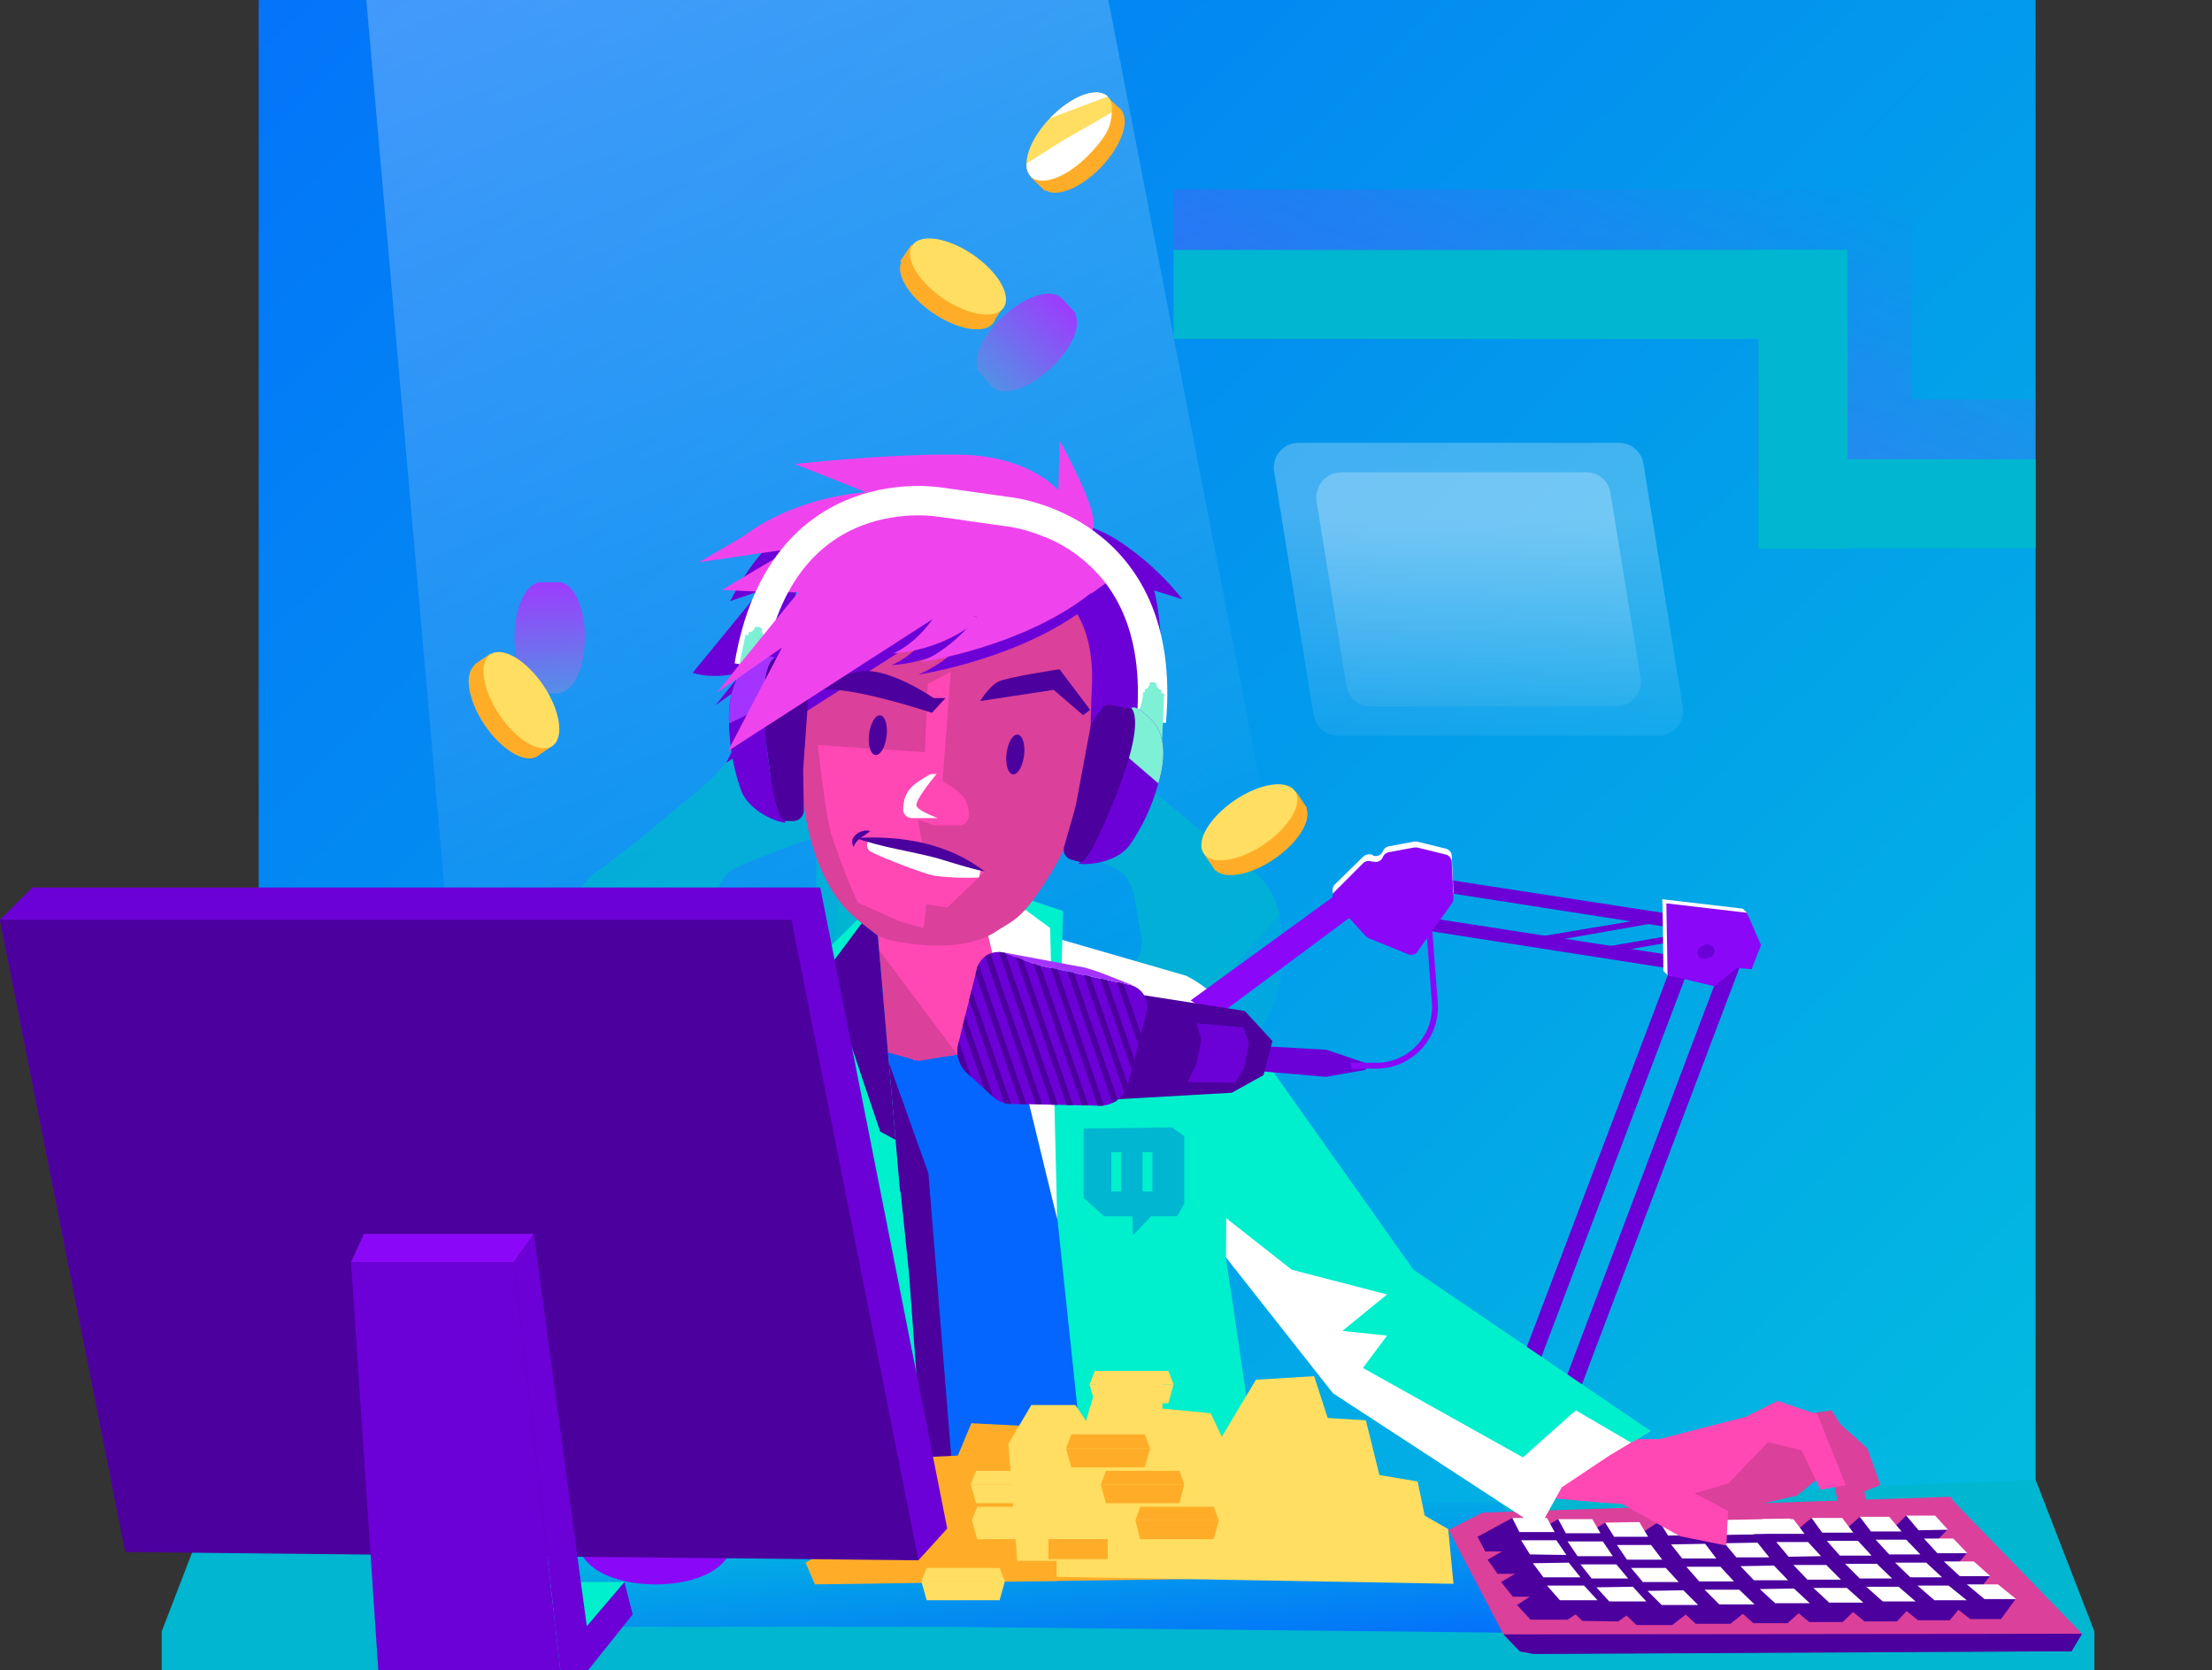 <svg xmlns="http://www.w3.org/2000/svg" xmlns:xlink="http://www.w3.org/1999/xlink" viewBox="0 0 376.2 284"><rect x="0" y="0" width="376.2" height="284" fill="#333333" stroke="none"/><defs><linearGradient id="a" x1="1.18" y1="-69.46" x2="529.66" y2="478.31" gradientUnits="userSpaceOnUse"><stop offset="0" stop-color="#0466ff"/><stop offset="1" stop-color="#00efcd"/></linearGradient><linearGradient id="b" x1="267.13" y1="72.05" x2="288.35" y2="18.81" gradientUnits="userSpaceOnUse"><stop offset="0" stop-color="#a533ff"/><stop offset="1" stop-color="#a533ff" stop-opacity="0"/></linearGradient><linearGradient id="c" x1="168.95" y1="289.84" x2="163.9" y2="233.99" xlink:href="#a"/><clipPath id="d"><polyline points="246.3 260 255.7 277.9 258.5 280.8 301.2 289 341.8 284 359.2 280 339.6 245.5 295 241.7 244.1 251.2" style="fill:none"/></clipPath><linearGradient id="e" x1="95.53" y1="-6.24" x2="162.18" y2="170.67" gradientUnits="userSpaceOnUse"><stop offset="0" stop-color="#fff"/><stop offset="1" stop-color="#fff" stop-opacity="0"/></linearGradient><clipPath id="f"><rect x="76.7" y="80.8" width="222.8" height="174.91" style="fill:none"/></clipPath><linearGradient id="g" x1="85.64" y1="226.88" x2="109.31" y2="280.99" gradientUnits="userSpaceOnUse"><stop offset="0" stop-color="#4c009d"/><stop offset="1" stop-color="#231f20" stop-opacity="0"/></linearGradient><linearGradient id="h" x1="90.95" y1="224.45" x2="114.62" y2="278.57" xlink:href="#g"/><linearGradient id="i" x1="96.25" y1="222.02" x2="119.93" y2="276.14" xlink:href="#g"/><linearGradient id="j" x1="87.97" y1="225.81" x2="111.64" y2="279.93" xlink:href="#g"/><linearGradient id="k" x1="93.27" y1="223.38" x2="116.95" y2="277.5" xlink:href="#g"/><linearGradient id="l" x1="98.58" y1="220.96" x2="122.26" y2="275.07" xlink:href="#g"/><linearGradient id="m" x1="90.29" y1="224.74" x2="113.97" y2="278.86" xlink:href="#g"/><linearGradient id="n" x1="95.6" y1="222.32" x2="119.28" y2="276.43" xlink:href="#g"/><linearGradient id="o" x1="100.91" y1="219.89" x2="124.59" y2="274.01" xlink:href="#g"/><clipPath id="p"><polygon points="145.8 156.4 137.6 164.5 145.1 186 153.1 202.9 149.3 159.1 145.8 156.4" style="fill:none"/></clipPath><clipPath id="q"><path d="M192.3,167.5l-15.8-3.4-5.4-2a3.8,3.8,0,0,0-5,2.8L163,177.4a5.1,5.1,0,0,0,1.4,5l4.4,4a4.4,4.4,0,0,0,3.1,1.3l15.3.3a4.9,4.9,0,0,0,4.7-3.8l3.1-12.1A3.8,3.8,0,0,0,192.3,167.5Z" style="fill:none"/></clipPath><linearGradient id="r" x1="-306.13" y1="-1032.01" x2="-303.22" y2="-990.07" gradientTransform="translate(-844.9 364.8) rotate(90)" gradientUnits="userSpaceOnUse"><stop offset="0" stop-color="#a533ff"/><stop offset="1" stop-color="#00efcd"/></linearGradient><linearGradient id="s" x1="-307.42" y1="-1031.92" x2="-304.51" y2="-989.98" gradientTransform="translate(481.5 1079.1)" xlink:href="#r"/><linearGradient id="t" x1="-309.12" y1="-1031.8" x2="-306.2" y2="-989.86" gradientTransform="translate(-846.9 365.6) rotate(90)" xlink:href="#r"/><linearGradient id="u" x1="94.2" y1="97.05" x2="97.11" y2="138.99" gradientTransform="matrix(1, 0, 0, 1, 0, 0)" xlink:href="#r"/><linearGradient id="v" x1="92.91" y1="97.14" x2="95.82" y2="139.08" gradientTransform="matrix(1, 0, 0, 1, 0, 0)" xlink:href="#r"/><linearGradient id="w" x1="91.21" y1="97.25" x2="94.12" y2="139.2" gradientTransform="matrix(1, 0, 0, 1, 0, 0)" xlink:href="#r"/><linearGradient id="x" x1="251.45" y1="87.97" x2="251.45" y2="138.38" xlink:href="#e"/><linearGradient id="y" x1="251.45" y1="90.45" x2="251.45" y2="130.65" xlink:href="#e"/></defs><g style="isolation:isolate"><rect x="44" width="302.2" height="262.97" style="fill:url(#a)"/><g style="opacity:0.25"><polygon points="325.2 67.9 325.2 47.4 325.2 32.2 299 32.2 199.6 32.2 199.6 47.4 299 47.4 299 83 300.2 83 314.2 83 346.1 83 346.1 67.9 325.2 67.9" style="mix-blend-mode:screen;fill:url(#b)"/></g><path d="M346.2,251.6l-134.5,5.5c-6.1.5-12.2.7-18.4.6L35.9,255.6l-8.4,21.8v7.5H356.2v-7.5Z" style="fill:#00b6d0"/><polyline points="80.3 276.6 160.8 276.6 273.9 277.8 255.1 255.5 59.7 254" style="mix-blend-mode:multiply;fill:url(#c)"/><g style="clip-path:url(#d)"><polygon points="331.7 254.5 252.1 257.2 236.3 265.3 249.9 281.3 348.2 277.8 331.7 254.5" style="fill:#db409b"/><polygon points="327.9 263.5 323 263.6 320.7 261.1 324.2 257.7 326.9 259.9 331.2 260.1 327.9 263.5" style="fill:#4c009d"/><polygon points="331.3 260.1 326.3 260.2 324.2 257.7 329.1 257.7 331.3 260.1" style="fill:#fff"/><polygon points="331.6 267.4 326.5 267.5 324 265 327.2 261.6 330.2 263.8 334.6 264 331.6 267.4" style="fill:#4c009d"/><polygon points="334.6 264.1 329.5 264.1 327.2 261.6 332.2 261.6 334.6 264.1" style="fill:#fff"/><polygon points="335.7 271.4 330.6 271.4 327.7 268.9 330.6 265.5 333.9 267.7 338.5 267.9 335.7 271.4" style="fill:#4c009d"/><polygon points="338.5 268 333.3 268 330.6 265.5 335.7 265.5 338.5 268" style="fill:#fff"/><polygon points="340.3 275.3 335.1 275.3 331.9 272.8 334.5 269.4 338.1 271.7 342.8 271.9 340.3 275.3" style="fill:#4c009d"/><polygon points="342.9 271.9 337.5 271.9 334.5 269.4 339.8 269.4 342.9 271.9" style="fill:#fff"/><polygon points="319.7 263.7 314.6 263.8 312.5 261.3 316.3 257.9 318.9 260.1 323.3 260.3 319.7 263.7" style="fill:#4c009d"/><polygon points="323.4 260.4 318.2 260.4 316.3 257.9 321.3 257.9 323.4 260.4" style="fill:#fff"/><polygon points="323.2 267.6 318 267.7 315.5 265.2 319 261.8 322 264 326.5 264.2 323.2 267.6" style="fill:#4c009d"/><polygon points="326.6 264.3 321.3 264.3 319 261.8 324.2 261.8 326.6 264.3" style="fill:#fff"/><polygon points="327.1 271.6 321.9 271.6 319.1 269.1 322.3 265.7 325.5 267.9 330.2 268.1 327.1 271.6" style="fill:#4c009d"/><polygon points="330.3 268.2 324.9 268.2 322.3 265.7 327.6 265.7 330.3 268.2" style="fill:#fff"/><polygon points="331.6 275.5 326.2 275.5 323.1 273 326.1 269.6 329.6 271.9 334.4 272.1 331.6 275.5" style="fill:#4c009d"/><polygon points="334.5 272.1 329 272.1 326.1 269.6 331.4 269.6 334.5 272.1" style="fill:#fff"/><polygon points="311.2 263.9 306 263.9 304 261.5 308.1 258.1 310.7 260.3 315.2 260.5 311.2 263.9" style="fill:#4c009d"/><polygon points="315.2 260.6 309.9 260.6 308.1 258.1 313.3 258.1 315.2 260.6" style="fill:#fff"/><polygon points="314.5 267.8 309.2 267.8 306.9 265.4 310.7 262 313.6 264.2 318.2 264.4 314.5 267.8" style="fill:#4c009d"/><polygon points="318.3 264.5 312.9 264.5 310.7 262 316 262 318.3 264.5" style="fill:#fff"/><polygon points="318.3 271.7 312.9 271.8 310.2 269.3 313.8 265.9 317 268.1 321.8 268.3 318.3 271.7" style="fill:#4c009d"/><polygon points="321.8 268.4 316.3 268.4 313.8 265.9 319.2 265.9 321.8 268.4" style="fill:#fff"/><polygon points="322.6 275.7 317.1 275.7 314.1 273.2 317.4 269.8 320.8 272 325.8 272.3 322.6 275.7" style="fill:#4c009d"/><polygon points="325.8 272.3 320.2 272.3 317.4 269.8 322.9 269.8 325.8 272.3" style="fill:#fff"/><polygon points="302.5 264.1 297.2 264.1 295.3 261.7 299.7 258.3 302.2 260.5 306.8 260.7 302.5 264.1" style="fill:#4c009d"/><polygon points="306.9 260.8 301.4 260.8 299.7 258.3 305 258.3 306.9 260.8" style="fill:#fff"/><polygon points="305.7 268 300.2 268 298 265.5 302.1 262.2 304.9 264.4 309.7 264.6 305.7 268" style="fill:#4c009d"/><polygon points="309.7 264.6 304.2 264.7 302.1 262.2 307.5 262.2 309.7 264.6" style="fill:#fff"/><polygon points="309.3 271.9 303.7 271.9 301.2 269.4 305 266.1 308.1 268.3 313 268.5 309.3 271.9" style="fill:#4c009d"/><polygon points="313.1 268.6 307.4 268.6 305 266.1 310.6 266.1 313.1 268.6" style="fill:#fff"/><polygon points="313.4 275.8 307.7 275.8 304.8 273.4 308.4 270 311.8 272.2 316.9 272.4 313.4 275.8" style="fill:#4c009d"/><polygon points="316.9 272.5 311.1 272.5 308.4 270 314.1 270 316.9 272.5" style="fill:#fff"/><polygon points="293.6 264.3 288.2 264.3 286.3 261.8 291 258.5 293.5 260.7 298.2 260.9 293.6 264.3" style="fill:#4c009d"/><polygon points="298.3 260.9 292.7 261 291 258.5 296.5 258.5 298.3 260.9" style="fill:#fff"/><polygon points="296.6 268.2 291 268.2 288.8 265.7 293.3 262.4 296 264.6 300.9 264.8 296.6 268.2" style="fill:#4c009d"/><polygon points="300.9 264.8 295.3 264.8 293.3 262.4 298.9 262.3 300.9 264.8" style="fill:#fff"/><polygon points="300 272.1 294.3 272.1 291.9 269.6 296 266.3 299.1 268.5 304.1 268.7 300 272.1" style="fill:#4c009d"/><polygon points="304.1 268.7 298.3 268.7 296 266.3 301.7 266.2 304.1 268.7" style="fill:#fff"/><polygon points="304 276 298.2 276 295.4 273.5 299.3 270.2 302.6 272.4 307.8 272.6 304 276" style="fill:#4c009d"/><polygon points="307.8 272.6 301.9 272.6 299.3 270.2 305.1 270.1 307.8 272.6" style="fill:#fff"/><polygon points="284.5 264.4 278.9 264.4 277.1 262 282.2 258.7 284.5 260.9 289.4 261.1 284.5 264.4" style="fill:#4c009d"/><polygon points="306.3 260.7 283.7 261.1 282.2 258.7 304.4 258.2 306.3 260.7" style="fill:#fff"/><polygon points="287.2 268.3 281.5 268.3 279.5 265.9 284.2 262.6 286.9 264.7 291.9 265 287.2 268.3" style="fill:#4c009d"/><polygon points="291.9 265 286.1 265 284.2 262.6 290 262.5 291.9 265" style="fill:#fff"/><polygon points="290.5 272.2 284.7 272.2 282.3 269.7 286.8 266.4 289.8 268.6 294.9 268.9 290.5 272.2" style="fill:#4c009d"/><polygon points="294.9 268.9 289 268.9 286.8 266.4 292.6 266.4 294.9 268.9" style="fill:#fff"/><polygon points="294.3 276.1 288.4 276.1 285.7 273.6 289.9 270.3 293.1 272.5 298.4 272.8 294.3 276.1" style="fill:#4c009d"/><polygon points="298.4 272.8 292.4 272.8 289.9 270.3 295.8 270.3 298.4 272.8" style="fill:#fff"/><polygon points="275.1 264.6 269.3 264.6 267.7 262.1 273 258.9 275.4 261 280.3 261.3 275.1 264.6" style="fill:#4c009d"/><polygon points="280.3 261.3 274.5 261.3 273 258.9 278.8 258.8 280.3 261.3" style="fill:#fff"/><polygon points="277.7 268.5 271.8 268.5 269.9 266 275 262.7 277.6 264.9 282.7 265.1 277.7 268.5" style="fill:#4c009d"/><polygon points="282.7 265.2 276.7 265.2 275 262.7 280.8 262.7 282.7 265.2" style="fill:#fff"/><polygon points="280.8 272.4 274.8 272.4 272.6 269.9 277.4 266.6 280.3 268.8 285.5 269 280.8 272.4" style="fill:#4c009d"/><polygon points="285.5 269 279.4 269 277.4 266.6 283.3 266.6 285.5 269" style="fill:#fff"/><polygon points="284.4 276.3 278.3 276.3 275.7 273.8 280.2 270.5 283.5 272.7 288.8 272.9 284.4 276.3" style="fill:#4c009d"/><polygon points="288.8 272.9 282.6 272.9 280.2 270.5 286.3 270.4 288.8 272.9" style="fill:#fff"/><polygon points="266.6 264 260.8 264 259.3 261.6 265 258.3 267.2 260.5 272.2 260.7 266.6 264" style="fill:#4c009d"/><polygon points="272.2 260.7 266.3 260.7 265 258.3 270.8 258.3 272.2 260.7" style="fill:#fff"/><polygon points="269 267.9 263.1 267.9 261.3 265.4 266.6 262.1 269.1 264.3 274.3 264.5 269 267.9" style="fill:#4c009d"/><polygon points="274.3 264.6 268.3 264.6 266.6 262.1 272.6 262.1 274.3 264.6" style="fill:#fff"/><polygon points="271.9 271.8 265.8 271.7 263.7 269.3 268.8 266 271.6 268.2 276.9 268.4 271.9 271.8" style="fill:#4c009d"/><polygon points="276.9 268.4 270.7 268.4 268.8 266 274.9 266 276.9 268.4" style="fill:#fff"/><polygon points="275.2 275.7 269.1 275.6 266.6 273.2 271.5 269.9 274.6 272.1 280 272.3 275.2 275.7" style="fill:#4c009d"/><polygon points="280 272.3 273.7 272.3 271.5 269.9 277.7 269.8 280 272.3" style="fill:#fff"/><polygon points="258.6 263.8 252.6 263.8 251.3 261.3 257.2 258.1 259.3 260.2 264.4 260.5 258.6 263.8" style="fill:#4c009d"/><polygon points="264.4 260.5 258.4 260.5 257.2 258.1 263.1 258.1 264.4 260.5" style="fill:#fff"/><polygon points="260.8 267.6 254.7 267.6 253 265.2 258.7 261.9 261.1 264.1 266.3 264.3 260.8 267.6" style="fill:#4c009d"/><polygon points="266.4 264.4 260.2 264.3 258.7 261.9 264.7 261.9 266.4 264.4" style="fill:#fff"/><polygon points="263.4 271.5 257.3 271.5 255.3 269 260.7 265.8 263.4 267.9 268.7 268.2 263.4 271.5" style="fill:#4c009d"/><polygon points="268.8 268.2 262.5 268.2 260.7 265.8 266.8 265.7 268.8 268.2" style="fill:#fff"/><polygon points="266.6 275.4 260.3 275.4 258 272.9 263.1 269.6 266.1 271.8 271.6 272.1 266.6 275.4" style="fill:#4c009d"/><polygon points="271.7 272.1 265.3 272.1 263.1 269.6 269.4 269.6 271.7 272.1" style="fill:#fff"/><polyline points="348.2 277.8 346.1 280.8 249.9 281.3 254.9 277.9" style="fill:#4c009d"/></g><rect x="27.4" y="284.9" width="348.9" height="116.58" style="fill:none"/><polyline points="79.1 190.9 62.3 0 188.5 0 234.6 237.8 271 243.2 131.7 243.2" style="opacity:0.25;fill:url(#e)"/><g style="clip-path:url(#f)"><g style="mix-blend-mode:multiply;opacity:0.75"><path d="M120.7,294.5V214.2s.8-32.8-19-51.9l-8.8-7.5s-3.1,12.3,3.6,20.8,13.2,23.2,10,51.2-6.9,35.8-2.5,46.6,14.6,21.1,14.6,21.1Z" style="fill:#00b6d0"/><rect x="138.8" y="88.9" width="16.9" height="205.56" style="fill:#00b6d0"/><path d="M189.7,294.5V214.2s-.8-32.8,19-51.9l8.8-7.5s3.1,12.3-3.6,20.8-13.2,23.2-10,51.2,6.9,35.8,2.5,46.6-14.7,21.1-14.7,21.1Z" style="fill:#00b6d0;opacity:0.5"/><path d="M171.5,88.9V294.5h18.2l4.1-39.3,4-61.3,10-27.3,9.8-11.1s-.9-5-4.8-7.6-18.7-15.1-18.7-15.1-5.7-5.1-7.1-11.1-5.3-23.9-5.3-23.9S178.9,89.9,171.5,88.9Zm1,69.7a119.1,119.1,0,0,1,0-12.4c.4-4.3,5.4-3.2,5.4-3.2s9.4,3.4,11.9,4.7,3.1,4.7,3.1,4.7l1.3,7.6c-.1,5.3-3.9,4.1-3.9,4.1s-10.6-.1-14.4-1.1A4.2,4.2,0,0,1,172.5,158.6Z" style="fill:#00b6d0"/><rect x="154.6" y="88.9" width="16.9" height="205.56" transform="translate(326.2 383.4) rotate(-180)" style="fill:#00b6d0"/></g><g style="mix-blend-mode:multiply;opacity:0.75"><path d="M125,294.5V214.2s.8-32.8-19-51.9l-8.8-7.5s-3.1,12.3,3.6,20.8,13.2,23.2,10,51.2-6.9,35.8-2.5,46.6S123,294.5,123,294.5Z" style="fill:#00b6d0"/><path d="M133,97.8s-3.9,18-5.3,23.9-7.1,11.1-7.1,11.1-14.8,12.6-18.7,15.1-4.8,7.6-4.8,7.6l9.8,11.1,10,27.3,4,61.3,4.1,39.3h18.1V88.9C135.8,89.9,133,97.8,133,97.8Zm5.8,65.2c-3.8,1-14.5,1.1-14.5,1.1s-3.7,1.2-3.8-4.1l1.3-7.6s.5-3.3,3.1-4.7,11.9-4.7,11.9-4.7,5-1.1,5.4,3.2a119.1,119.1,0,0,1,0,12.4A4.2,4.2,0,0,1,138.8,163Z" style="fill:#00b6d0"/><rect x="143.1" y="88.9" width="16.9" height="205.56" style="fill:#00b6d0"/><rect x="158.9" y="88.9" width="16.9" height="205.56" transform="translate(334.8 383.4) rotate(-180)" style="fill:#00b6d0"/></g></g><ellipse cx="81.6" cy="217.7" rx="1.3" ry="1.3" style="fill:url(#g)"/><ellipse cx="88" cy="217.7" rx="1.3" ry="1.3" style="fill:url(#h)"/><ellipse cx="94.3" cy="217.7" rx="1.3" ry="1.3" style="fill:url(#i)"/><ellipse cx="86.7" cy="223" rx="1.3" ry="1.3" style="fill:url(#j)"/><ellipse cx="93.1" cy="223" rx="1.3" ry="1.3" style="fill:url(#k)"/><ellipse cx="99.5" cy="223" rx="1.3" ry="1.3" style="fill:url(#l)"/><ellipse cx="91.9" cy="228.4" rx="1.3" ry="1.3" style="fill:url(#m)"/><ellipse cx="98.3" cy="228.4" rx="1.3" ry="1.3" style="fill:url(#n)"/><ellipse cx="104.6" cy="228.4" rx="1.3" ry="1.3" style="fill:url(#o)"/><polyline points="188.5 166.3 145.6 176.5 157.1 255.2 155.6 263.3 195.2 263.1" style="fill:#0466ff"/><polyline points="150.5 178.8 157.9 199.5 162.8 260.3 155.1 260.3" style="fill:#4c009d"/><path d="M178.5,89.2s4.8-1.7,11.8,2.8a46.7,46.7,0,0,1,10.8,9.9l-4.8-1.5s2.8,10.6-.4,20.4A64.7,64.7,0,0,1,189,136l-10.5-12.2L173.2,95" style="fill:#6b01d6"/><polyline points="183.8 102.2 191.4 96.8 184.1 89.1 181.4 95.1" style="fill:#ef44ed"/><polygon points="168.4 155 148.3 154.7 151.7 175.5 168.4 169.5 168.4 155" style="fill:#ff48b4"/><polyline points="151 164 149.1 176.4 155.5 180.3 166 178.9 173.1 170.7 167.7 156.4" style="fill:#ff48b4"/><path d="M177.5,158.9l24.2,7s6.6,3,8.7,9.2l-7.7,25.1V224" style="fill:#fff"/><polyline points="179.4 178.5 179.1 162.8 210.4 184.8 208.5 213.8 214.9 257.3 185.4 259.8 178.6 195.6" style="fill:#00efcd"/><path d="M136.7,168.4s-12.4,8.4-14.3,16.8S109,243,109,243h21.4" style="fill:#fff"/><polyline points="153.2 202.9 154.6 216.5 157.9 261.5 134.5 261.4 125.6 196.1 135.3 169.4 141.7 162.9" style="fill:#00efcd"/><polygon points="143.9 189.7 147.3 197.2 150.9 257.3 148.3 257.2 143.9 189.7" style="fill:#fff"/><path d="M175.7,153.2l5.1,1.7-.4,14.8s1.5,17.2,1.3,17.6,4.7,24.7,4.7,24.7l-5-6.3L167.5,156" style="fill:#00efcd"/><polyline points="174.4 154.7 178.6 157.8 179.8 207.3 168 158.9" style="fill:#fff"/><path d="M185.7,116.8c.5-10.6-3.8-18.8-15.5-19.4l-34,20.8s-1.7,18,3.4,29.5c2.9,6.5,5.2,7.6,7.8,10.1,0,0,1.4,1.7,5.6,2.4s11.1,1.3,15.9-1.5c3-2,4.3-2.1,7.4-6.5C186.9,137.1,185.1,127.3,185.7,116.8Z" style="fill:#db409b"/><path d="M157.8,116.3l-.5,11.6-18.2-1.2s1.2,11.2,2.2,14.9a117.6,117.6,0,0,0,4.6,11.9l7.2,3.2,4,1.1.9-8.6-2.7-13.9,4.9-1.1,1.5-20" style="fill:#ff48b4"/><path d="M160,104.8s-3.1,6.1-8.4,8.3a26,26,0,0,0,14.8-5.9" style="fill:#6b01d6"/><path d="M170.1,100.9S165,111,156.2,114.7c0,0,18.1-2.7,29.7-12.3" style="fill:#6b01d6"/><path d="M183.3,102.7l-15.1,4.7-7.5-1.5-37.2,23.8,9.2-17.6-11,7.8s8.4-10.5,18.3-22.6,27.4-5.7,28.4-5.5l13,4.6s5.5,1.6,3.9,6.5" style="fill:#6b01d6"/><path d="M146.5,142.8a8.9,8.9,0,0,0,1.4,5c1.5,1.9,3.7,5.1,3.7,5.1l9.5,1.4,6.4-6.1" style="fill:#ff48b4"/><path d="M140.1,117.3a10.3,10.3,0,0,1,7.3-3.2c4.7,0,11.4,4.6,11.4,4.6h2l-2.3,2.5S145.3,116.8,140.1,117.3Z" style="fill:#4c009d"/><path d="M166.7,119.2s1.5-2.5,3.1-3.3,10.4-2.1,10.4-2.1l5.2,6.9-1.2.9-5-4.3Z" style="fill:#4c009d"/><path d="M148,141.3c-1.1,1-2.3,1.2-2.8,2.7-1.1-1.6,1.3-3.2,2.8-2.7Z" style="fill:#4c009d"/><path d="M147.6,143.1a1.4,1.4,0,0,0,.2,1.5c.6.6,9,3.9,11.1,4.3a44.6,44.6,0,0,0,7.6.3l.3-1.3s-6.8-3-8.8-3.4S147.6,143.1,147.6,143.1Z" style="fill:#fff"/><path d="M145.6,142.5c7.7-.5,15.7.9,21.9,5.7-2.8-.6-5.5-1.5-8.2-2.3-4.5-1.2-9.3-1.8-13.7-3.4Z" style="fill:#4c009d"/><path d="M164.7,137.7c-.3-2.3-1.9-3.4-4.1-4.7a1.1,1.1,0,0,0-.8-.3H159c-2.4.7-4.2,1.3-5.1,3.5a5.6,5.6,0,0,0-.4,1.2,1.5,1.5,0,0,0,1.1,1.5l4.3,1.4h4.5a1.6,1.6,0,0,0,1.3-1.3A2.4,2.4,0,0,0,164.7,137.7Z" style="fill:#ff48b4"/><path d="M158.9,140.3h4.5a1.6,1.6,0,0,0,1.3-1.3,2.4,2.4,0,0,0,0-1.2c-.3-2.3-1.9-3.4-4.1-4.7a1.1,1.1,0,0,0-.8-.3H159s4,4.7,3.4,5.6S158.9,140.3,158.9,140.3Z" style="fill:#ff48b4"/><path d="M159.5,139.1H155a1.5,1.5,0,0,1-1.4-1.3,5.7,5.7,0,0,1,.1-1.2c.3-2.3,1.8-3.4,4.1-4.7.2-.2.4-.2.7-.3h.8s-3.9,4.6-3.4,5.5S159.5,139.1,159.5,139.1Z" style="fill:#fff"/><ellipse cx="149.3" cy="125.1" rx="3.4" ry="1.5" transform="translate(6.7 257.7) rotate(-82.9)" style="fill:#4c009d"/><ellipse cx="172.8" cy="128.3" rx="3.4" ry="1.5" transform="translate(24 283.9) rotate(-82.9)" style="fill:#4c009d"/><path d="M138.7,87.5s-7.8,1.5-14.5,14.7l5-1.7-11.4,13.9s7.5,2.7,15.2-4" style="fill:#6b01d6"/><path d="M182.6,93.9a5.8,5.8,0,0,0,3.4-4.8c.2-3.5-5.8-14.2-5.8-14.2l-.2,8.5s-4.8-5.9-16.8-6.1-28,1.6-28,1.6l12.1,4.8s-11.6.5-20.9,7.5l-7.5,4.4,15.7-2.3-11.8,7s46.4,3,60.1-6.6" style="fill:#ef44ed"/><path d="M127.4,113.2C132.9,80.4,160,85.4,160,85.4L171.4,87s27.4,2.6,24.4,35.7" style="fill:none;stroke:#fff;stroke-miterlimit:10;stroke-width:5px"/><path d="M130,108.8l.2-.7s-.8-.2-.6-1.3l-.8-.2-.6,2.9" style="fill:#7ef0d5"/><path d="M127.3,108.2v-.7a1.1,1.1,0,0,0,1.1-.9h.8l-.6,2.9" style="fill:#7ef0d5"/><polyline points="128.5 112.6 129.4 108.5 126.8 107.9 125 116.6" style="fill:#7ef0d5"/><path d="M130.2,111.7a8.1,8.1,0,0,1,.2-2.9l-1.4-.4-1.1,5.2" style="fill:#7ef0d5"/><path d="M136.6,131.1h0v-.3h0l1-14.1a3.1,3.1,0,0,0-.2-.8l-.9-2.4a1.7,1.7,0,0,0-1.5-1.2l-4.3-.4-1.3,7.6,2.1,16.1,1.4,4h2a1.8,1.8,0,0,0,1.8-1.9Z" style="fill:#4c009d"/><path d="M131.7,111.9s-2,.7-1.8,8.3a104.3,104.3,0,0,0,1.9,15.9s.6,2.9,1.7,3.6-5.7-.7-7.5-5.4a36.6,36.6,0,0,1-2-11.3c-.1-2.3,0-7.8,3.6-10S131.7,111.9,131.7,111.9Z" style="fill:#6b01d6"/><path d="M124,123c-.1-2.3,0-7.8,3.6-10s4.1-1.1,4.1-1.1-2,.7-1.8,8.3" style="fill:#a533ff"/><path d="M160.2,102.7s-3,6.1-8.3,8.4a26.2,26.2,0,0,0,14.8-5.9" style="fill:#ef44ed"/><path d="M170.3,98.8s-5.1,10.1-13.8,13.8c0,0,18.1-2.6,29.7-12.3" style="fill:#ef44ed"/><path d="M183.5,100.7l-15.1,4.7-7.5-1.6-37.1,23.9,9.2-17.6-11.1,7.7s8.4-10.5,18.4-22.6,27.4-5.6,28.3-5.5l9.3,1.7s9.9,4,8.3,8.9" style="fill:#ef44ed"/><polyline points="149.4 161.4 162.8 179.3 156.2 180.4 148.3 178.2" style="fill:#db409b"/><path d="M194.7,117.8v-.6s.7,0,.9-1.2h.8l-.2,2.9" style="fill:#7ef0d5"/><path d="M197.5,118v-.7s-.8-.1-.9-1.2H196l-.2,3" style="fill:#7ef0d5"/><polyline points="195.2 121.9 195.4 117.8 198 117.9 197.6 126.7" style="fill:#7ef0d5"/><path d="M193.8,120.6a8.4,8.4,0,0,0,.6-2.9h1.4l-.2,5.3" style="fill:#7ef0d5"/><path d="M182.8,137.6h0v-.3h.1l2.6-13.9a1.1,1.1,0,0,1,.3-.7l1.5-2.1a1.5,1.5,0,0,1,1.7-.7l4.3.8-.6,7.7-6.1,14.9-2.4,3.4-1.9-.5a1.8,1.8,0,0,1-1.3-2.3Z" style="fill:#4c009d"/><path d="M192.4,120.4s1.7,1.2-.4,8.5a90.2,90.2,0,0,1-5.9,14.7s-1.2,2.8-2.5,3.1,5.7.9,8.6-3.1a34.4,34.4,0,0,0,4.8-10.4c.7-2.2,1.9-7.5-1-10.6S192.4,120.4,192.4,120.4Z" style="fill:#6b01d6"/><path d="M197,133.2c.7-2.2,1.9-7.5-1-10.6s-3.6-2.2-3.6-2.2,1.7,1.2-.4,8.5" style="fill:#7ef0d5"/><polygon points="145.8 156.4 137.6 164.5 145.1 186 153.1 202.9 149.3 159.1 145.8 156.4" style="fill:#00efcd"/><g style="clip-path:url(#p)"><polyline points="147 156.4 140.5 165.1 149.7 192.4 152.3 193.8 149.3 157.8" style="fill:#4c009d"/></g><line x1="210.4" y1="175.1" x2="228.2" y2="217.8" style="fill:#db409b"/><polygon points="294.5 164 239.4 155.5 238.6 157.6 293.7 166.2 294.5 164" style="fill:#6b01d6"/><polygon points="297 157.4 241.8 148.9 241 151 296.2 159.6 297 157.4" style="fill:#6b01d6"/><polyline points="259.7 159.6 281.9 155.9 283.9 156.5 261.7 160.4" style="fill:#6b01d6"/><polyline points="270.6 161.4 292.8 157.6 294.9 158.3 272.6 162.2" style="fill:#6b01d6"/><polygon points="257 244.3 254.3 243.2 284.6 163.3 287.3 164.4 257 244.3" style="fill:#6b01d6"/><polygon points="265 246.1 262.3 245 295.5 157.1 298.2 158.3 265 246.1" style="fill:#6b01d6"/><path d="M282.7,152.9c.1.2.2,12.2.2,12.2l.7.7,7.3,1.2,3.8-3.2,2.5.3,1.6-4.1-1.7-4.8-.7-.7Z" style="fill:#fff"/><path d="M283.4,153.6c0,.2.2,12.2.2,12.2l8,1.9,3.8-3.1,2.5.2,1.6-4.1-2.4-5.5Z" style="fill:#8a08f7"/><path d="M289.8,160.7l-.6.3a1.1,1.1,0,0,0-.4,1.4h0a1,1,0,0,0,1.1.6l.9-.2a.9.9,0,0,0,.7-.6h0a1,1,0,0,0-.5-1.4l-.4-.2A.8.8,0,0,0,289.8,160.7Z" style="fill:#6b01d6"/><path d="M124.7,261.5c0,5-5.9,7.9-13.2,7.9s-13.3-2.9-13.3-7.9,6-8.9,13.3-8.9S124.7,256.6,124.7,261.5Z" style="fill:#8a08f7"/><path d="M261.5,254.3c.9.6,21,1.9,21,1.9l3.8-11.5H271.2" style="fill:#ff48b4"/><path d="M265.6,252.9l8.1-5.4,7-4.2-34.6-19.2s-37-51.3-37.3-52.1l-.3,41.8,18.2,23.1,35.1,22.9Z" style="fill:#fff"/><polyline points="208.5 207.1 219.7 215.9 235.9 220.1 228.3 226.3 235.9 227.1 231.8 232.6 259 247.8 268 239.8 277.4 245.3 280.7 243.3 240.4 215.9 208.5 170.9" style="fill:#00efcd"/><polyline points="285.9 257.3 289.7 258 305.6 254.3 309.6 251.1 307.6 245.5 296 245.3 284.8 254.1" style="fill:#db409b"/><polyline points="305.5 240.7 311.5 239.8 315.7 246.4 317.6 256.3 313 257.3 311 248.1 298.4 246.2" style="fill:#db409b"/><polygon points="309.1 240.5 302.3 238.2 296.9 240.9 282.2 244.7 278.1 253 280.6 255.5 289 253.7 294 252.2 298 248 300.7 245.2 306.4 246.6 309.6 253.3 313.9 252.5 309.1 240.5" style="fill:#ff48b4"/><polyline points="312.6 241.8 317.6 246.3 319.8 252.5 316.5 253.8" style="fill:#db409b"/><polyline points="275.1 255.3 285.7 261.2 293.6 262.8 293.9 256.9 286.5 253 278.1 253" style="fill:#ff48b4"/><polyline points="217.2 250.9 213.3 245.8 205.8 245.8 203.9 247.9 202 242.7 190.9 242.9 190.9 246.2 182.8 246.8 180.9 250 175.1 242.5 165.2 242 162.9 247.5 156.4 247.8 154.1 255 147.6 255.8 146.4 260.4 137 265.7 138.6 269.4 215.5 268.3 217.2 250.9" style="fill:#ffad29"/><polyline points="171.5 245.5 175.4 238.9 182.9 238.9 184.7 241.6 186.7 234.9 197.7 235.1 197.7 239.5 205.9 240.3 207.8 244.3 213.6 234.6 223.5 234 225.8 241.1 232.3 241.5 234.6 250.8 241.1 251.9 242.3 257.7 246.3 260 247.2 269.3 173.2 268 171.5 245.5" style="fill:#ffde61"/><polygon points="198.7 238.6 186.2 238.6 185.3 235.4 199.6 235.4 198.7 238.6" style="fill:#ffde61"/><polyline points="186.2 233.1 185.3 235.4 199.6 235.4 198.7 233.1" style="fill:#ffde61"/><polyline points="202.5 170.1 234 147.2 236.7 150.7 206.7 173" style="fill:#8a08f7"/><polyline points="215.1 177.9 225.6 178.5 232.1 180.7 231.7 181.8 214.9 180.6" style="fill:#6b01d6"/><polyline points="215 182.2 225.5 183.1 232.3 181.9 232 180.7 215.3 179.6" style="fill:#6b01d6"/><path d="M229.8,181.2h4.8a10,10,0,0,0,9.4-11l-1.7-22.5" style="fill:none;stroke:#8a08f7;stroke-miterlimit:10"/><path d="M245.9,144.3l-4.9-1.2h-.5l-4.3.8a1.4,1.4,0,0,0-1,.8h0a1.3,1.3,0,0,1-1.6.8l-.3-.2a1.7,1.7,0,0,0-1.4.3l-4.9,4.8a1.4,1.4,0,0,0,0,1.9l5.3,5.8.4.3,6.9,2.8a1.2,1.2,0,0,0,1.4-.4l6-8.4a1.9,1.9,0,0,0,.2-.8l-.3-6.1A1.3,1.3,0,0,0,245.9,144.3Z" style="fill:#fff"/><path d="M245.9,145.3l-4.9-1.2h-.5l-4.3.8a1.4,1.4,0,0,0-1,.8h0a1.3,1.3,0,0,1-1.6.8h-.3a1.4,1.4,0,0,0-1.4.2l-4.9,4.9a1.3,1.3,0,0,0,0,1.8l5.3,5.8.4.3,6.9,2.8a1.2,1.2,0,0,0,1.4-.4l6-8.4a1.9,1.9,0,0,0,.2-.8l-.3-6.1A1.4,1.4,0,0,0,245.9,145.3Z" style="fill:#8a08f7"/><polyline points="106.2 269 87.4 269 100.5 278.4 106.2 272" style="fill:#00efcd"/><polygon points="139.5 150.9 5.5 150.9 0 156.4 20.3 258.7 156.2 265.3 161.1 259.9 139.5 150.9" style="fill:#6b01d6"/><polygon points="156.2 265.3 134.6 156.4 0 156.4 21.3 263.9 156.2 265.3" style="fill:#4c009d"/><polyline points="61.9 209.8 90.8 209.8 87.4 214.6 59.7 214.6" style="fill:#8a08f7"/><polygon points="87.4 214.6 59.7 214.6 64.4 284.9 95.4 284.9 87.4 214.6" style="fill:#6b01d6"/><polygon points="99.3 284.9 107.6 274.5 106.2 269 99.8 276.5 90.8 209.8 87.4 214.6 95.4 284.9 99.3 284.9" style="fill:#6b01d6"/><polyline points="184.3 191.9 184.3 203.7 187.8 206.8 192.6 206.8 192.7 210 195.8 206.8 200.2 206.8 201.4 204.7 201.4 193.2 199.3 191.7" style="fill:#00b6d0"/><rect x="189" y="195.9" width="1.7" height="6.69" style="fill:#00efcd"/><rect x="194.3" y="195.9" width="1.7" height="6.69" style="fill:#00efcd"/><rect x="169.6" y="265.4" width="10.1" height="3.41" style="fill:#ffad29"/><rect x="178.3" y="261.7" width="10.1" height="3.41" style="fill:#ffad29"/><polygon points="194.7 249.5 182.2 249.5 181.3 246.3 195.6 246.3 194.7 249.5" style="fill:#ffad29"/><polyline points="182.2 243.9 181.3 246.3 195.6 246.3 194.7 243.9" style="fill:#ffad29"/><polygon points="200.6 255.6 188.1 255.6 187.2 252.4 201.4 252.4 200.6 255.6" style="fill:#ffad29"/><polyline points="188.1 250.1 187.2 252.4 201.4 252.4 200.6 250.1" style="fill:#ffad29"/><polygon points="178.4 255.6 166 255.6 165.1 252.4 179.3 252.4 178.4 255.6" style="fill:#ffde61"/><polyline points="166 250.1 165.1 252.4 179.3 252.4 178.4 250.1" style="fill:#ffde61"/><polygon points="206.4 261.7 193.9 261.7 193.1 258.5 207.3 258.5 206.4 261.7" style="fill:#ffad29"/><polyline points="193.9 256.2 193.1 258.5 207.3 258.5 206.4 256.2" style="fill:#ffad29"/><polygon points="178.6 261.7 166.2 261.7 165.3 258.5 179.5 258.5 178.6 261.7" style="fill:#ffde61"/><polyline points="166.2 256.2 165.3 258.5 179.5 258.5 178.6 256.2" style="fill:#ffde61"/><polygon points="170 272.1 157.6 272.1 156.7 268.9 170.9 268.9 170 272.1" style="fill:#ffde61"/><polyline points="157.6 266.6 156.7 268.9 170.9 268.9 170 266.6" style="fill:#ffde61"/><polygon points="211.7 171.9 193.1 169 190.2 186.9 209.5 185.8 214.9 182.8 216.4 177 211.7 171.9" style="fill:#4c009d"/><polyline points="211.5 174.7 212.4 177.4 211.6 181.5 210.1 184.1 202 184 203.5 180.8 204.3 176.7 203.5 174" style="fill:#6b01d6"/><path d="M192.3,167.5l-15.8-3.4-5.4-2a3.8,3.8,0,0,0-5,2.8L163,177.4a5.1,5.1,0,0,0,1.4,5l4.4,4a4.4,4.4,0,0,0,3.1,1.3l15.3.3a4.9,4.9,0,0,0,4.7-3.8l3.1-12.1A3.8,3.8,0,0,0,192.3,167.5Z" style="fill:#6b01d6"/><path d="M188,165.7a35.8,35.8,0,0,0-3.6-1.2l-14-2.6h0l6.1,2.2,16.3,3.5Z" style="fill:#a533ff"/><g style="clip-path:url(#q)"><line x1="156.8" y1="160.4" x2="168.3" y2="193.8" style="fill:none;stroke:#4c009d;stroke-miterlimit:10"/><line x1="159.4" y1="160.4" x2="170.9" y2="193.8" style="fill:none;stroke:#4c009d;stroke-miterlimit:10"/><line x1="162" y1="160.4" x2="173.5" y2="193.8" style="fill:none;stroke:#4c009d;stroke-miterlimit:10"/><line x1="164.7" y1="160.4" x2="176.1" y2="193.8" style="fill:none;stroke:#4c009d;stroke-miterlimit:10"/><line x1="167.3" y1="160.4" x2="178.8" y2="193.8" style="fill:none;stroke:#4c009d;stroke-miterlimit:10"/><line x1="169.9" y1="160.4" x2="181.4" y2="193.8" style="fill:none;stroke:#4c009d;stroke-miterlimit:10"/><line x1="172.5" y1="160.4" x2="184" y2="193.8" style="fill:none;stroke:#4c009d;stroke-miterlimit:10"/><line x1="175.1" y1="160.4" x2="186.6" y2="193.8" style="fill:none;stroke:#4c009d;stroke-miterlimit:10"/><line x1="177.8" y1="160.4" x2="189.2" y2="193.8" style="fill:none;stroke:#4c009d;stroke-miterlimit:10"/><line x1="180.4" y1="160.4" x2="191.9" y2="193.8" style="fill:none;stroke:#4c009d;stroke-miterlimit:10"/><line x1="183" y1="160.4" x2="194.5" y2="193.8" style="fill:none;stroke:#4c009d;stroke-miterlimit:10"/><line x1="185.6" y1="160.4" x2="197.1" y2="193.8" style="fill:none;stroke:#4c009d;stroke-miterlimit:10"/><line x1="188.2" y1="160.4" x2="199.7" y2="193.8" style="fill:none;stroke:#4c009d;stroke-miterlimit:10"/></g><ellipse cx="184" cy="25.3" rx="9.4" ry="4.5" transform="translate(38.4 140.6) rotate(-46.2)" style="fill:#ffad29"/><rect x="181.4" y="15" width="3.4" height="18.89" transform="translate(67.8 -119.9) rotate(43.8)" style="fill:#ffad29"/><ellipse cx="181.9" cy="23.2" rx="9.4" ry="4.5" transform="translate(39.2 138.4) rotate(-46.2)" style="fill:#ffde61"/><path d="M180.6,24l-6,3.8a2.7,2.7,0,0,0,.7,2.2c1.8,1.8,6.2.1,9.8-3.6s3.8-5.2,4-7.3Z" style="fill:#fff"/><path d="M178.6,20.1c3.6-3.8,8-5.4,9.8-3.7" style="fill:#fff"/><ellipse cx="161.2" cy="49.5" rx="4.5" ry="9.4" transform="translate(29.5 154.8) rotate(-55.7)" style="fill:#ffad29"/><rect x="160.2" y="39" width="3.4" height="18.89" transform="translate(293.1 -58.1) rotate(124.3)" style="fill:#ffad29"/><ellipse cx="162.9" cy="47" rx="4.5" ry="9.4" transform="translate(32.3 155.1) rotate(-55.7)" style="fill:#ffde61"/><ellipse cx="214.2" cy="142.4" rx="9.4" ry="4.5" transform="translate(-43 145.4) rotate(-34.3)" style="fill:#ffad29"/><rect x="211.8" y="131.9" width="3.4" height="18.89" transform="translate(210 -114.7) rotate(55.7)" style="fill:#ffad29"/><ellipse cx="212.5" cy="139.9" rx="9.4" ry="4.5" transform="translate(-41.9 144) rotate(-34.3)" style="fill:#ffde61"/><ellipse cx="175.7" cy="59.5" rx="9.4" ry="4.5" transform="translate(6 134.5) rotate(-42.6)" style="fill:url(#r)"/><rect x="173.1" y="49.1" width="3.4" height="18.89" transform="translate(99.7 -109.8) rotate(47.4)" style="fill:url(#s)"/><ellipse cx="173.7" cy="57.3" rx="9.4" ry="4.5" transform="translate(7 132.5) rotate(-42.6)" style="fill:url(#t)"/><ellipse cx="95" cy="108.4" rx="4.5" ry="9.4" style="fill:url(#u)"/><rect x="92" y="99" width="3.4" height="18.89" style="fill:url(#v)"/><ellipse cx="92" cy="108.4" rx="4.5" ry="9.4" style="fill:url(#w)"/><ellipse cx="86.2" cy="120.7" rx="4.5" ry="9.4" transform="translate(-52.8 68.9) rotate(-34)" style="fill:#ffad29"/><rect x="85.6" y="110.5" width="3.4" height="18.89" transform="translate(226.8 170.5) rotate(146)" style="fill:#ffad29"/><ellipse cx="88.7" cy="119" rx="4.5" ry="9.4" transform="translate(-51.4 70) rotate(-34)" style="fill:#ffde61"/><polyline points="331.5 254.5 354.1 277.8 347.1 277.8" style="fill:#db409b"/><polyline points="354.1 277.8 352.3 280.8 339.9 280.8 342.8 277.8" style="fill:#4c009d"/><path d="M282,125.1H227.5a4.2,4.2,0,0,1-4.1-3.5l-6.7-41.4a4.2,4.2,0,0,1,4.2-4.9h54.5a4.2,4.2,0,0,1,4.1,3.5l6.7,41.5A4.2,4.2,0,0,1,282,125.1Z" style="opacity:0.25;fill:url(#x)"/><path d="M274.8,120.1H233.1a4.1,4.1,0,0,1-4.1-3.5l-5.1-31.4a4.3,4.3,0,0,1,4.2-4.9h41.7a4.1,4.1,0,0,1,4.1,3.6l5.1,31.3A4.2,4.2,0,0,1,274.8,120.1Z" style="opacity:0.25;fill:url(#y)"/><rect x="199.6" y="42.5" width="114.5" height="15.13" style="fill:#00b6d0"/><rect x="300.2" y="78.1" width="46" height="15.13" style="fill:#00b6d0"/><rect x="281.2" y="60.3" width="50.8" height="15.13" transform="translate(374.5 -238.7) rotate(90)" style="fill:#00b6d0"/></g></svg>
